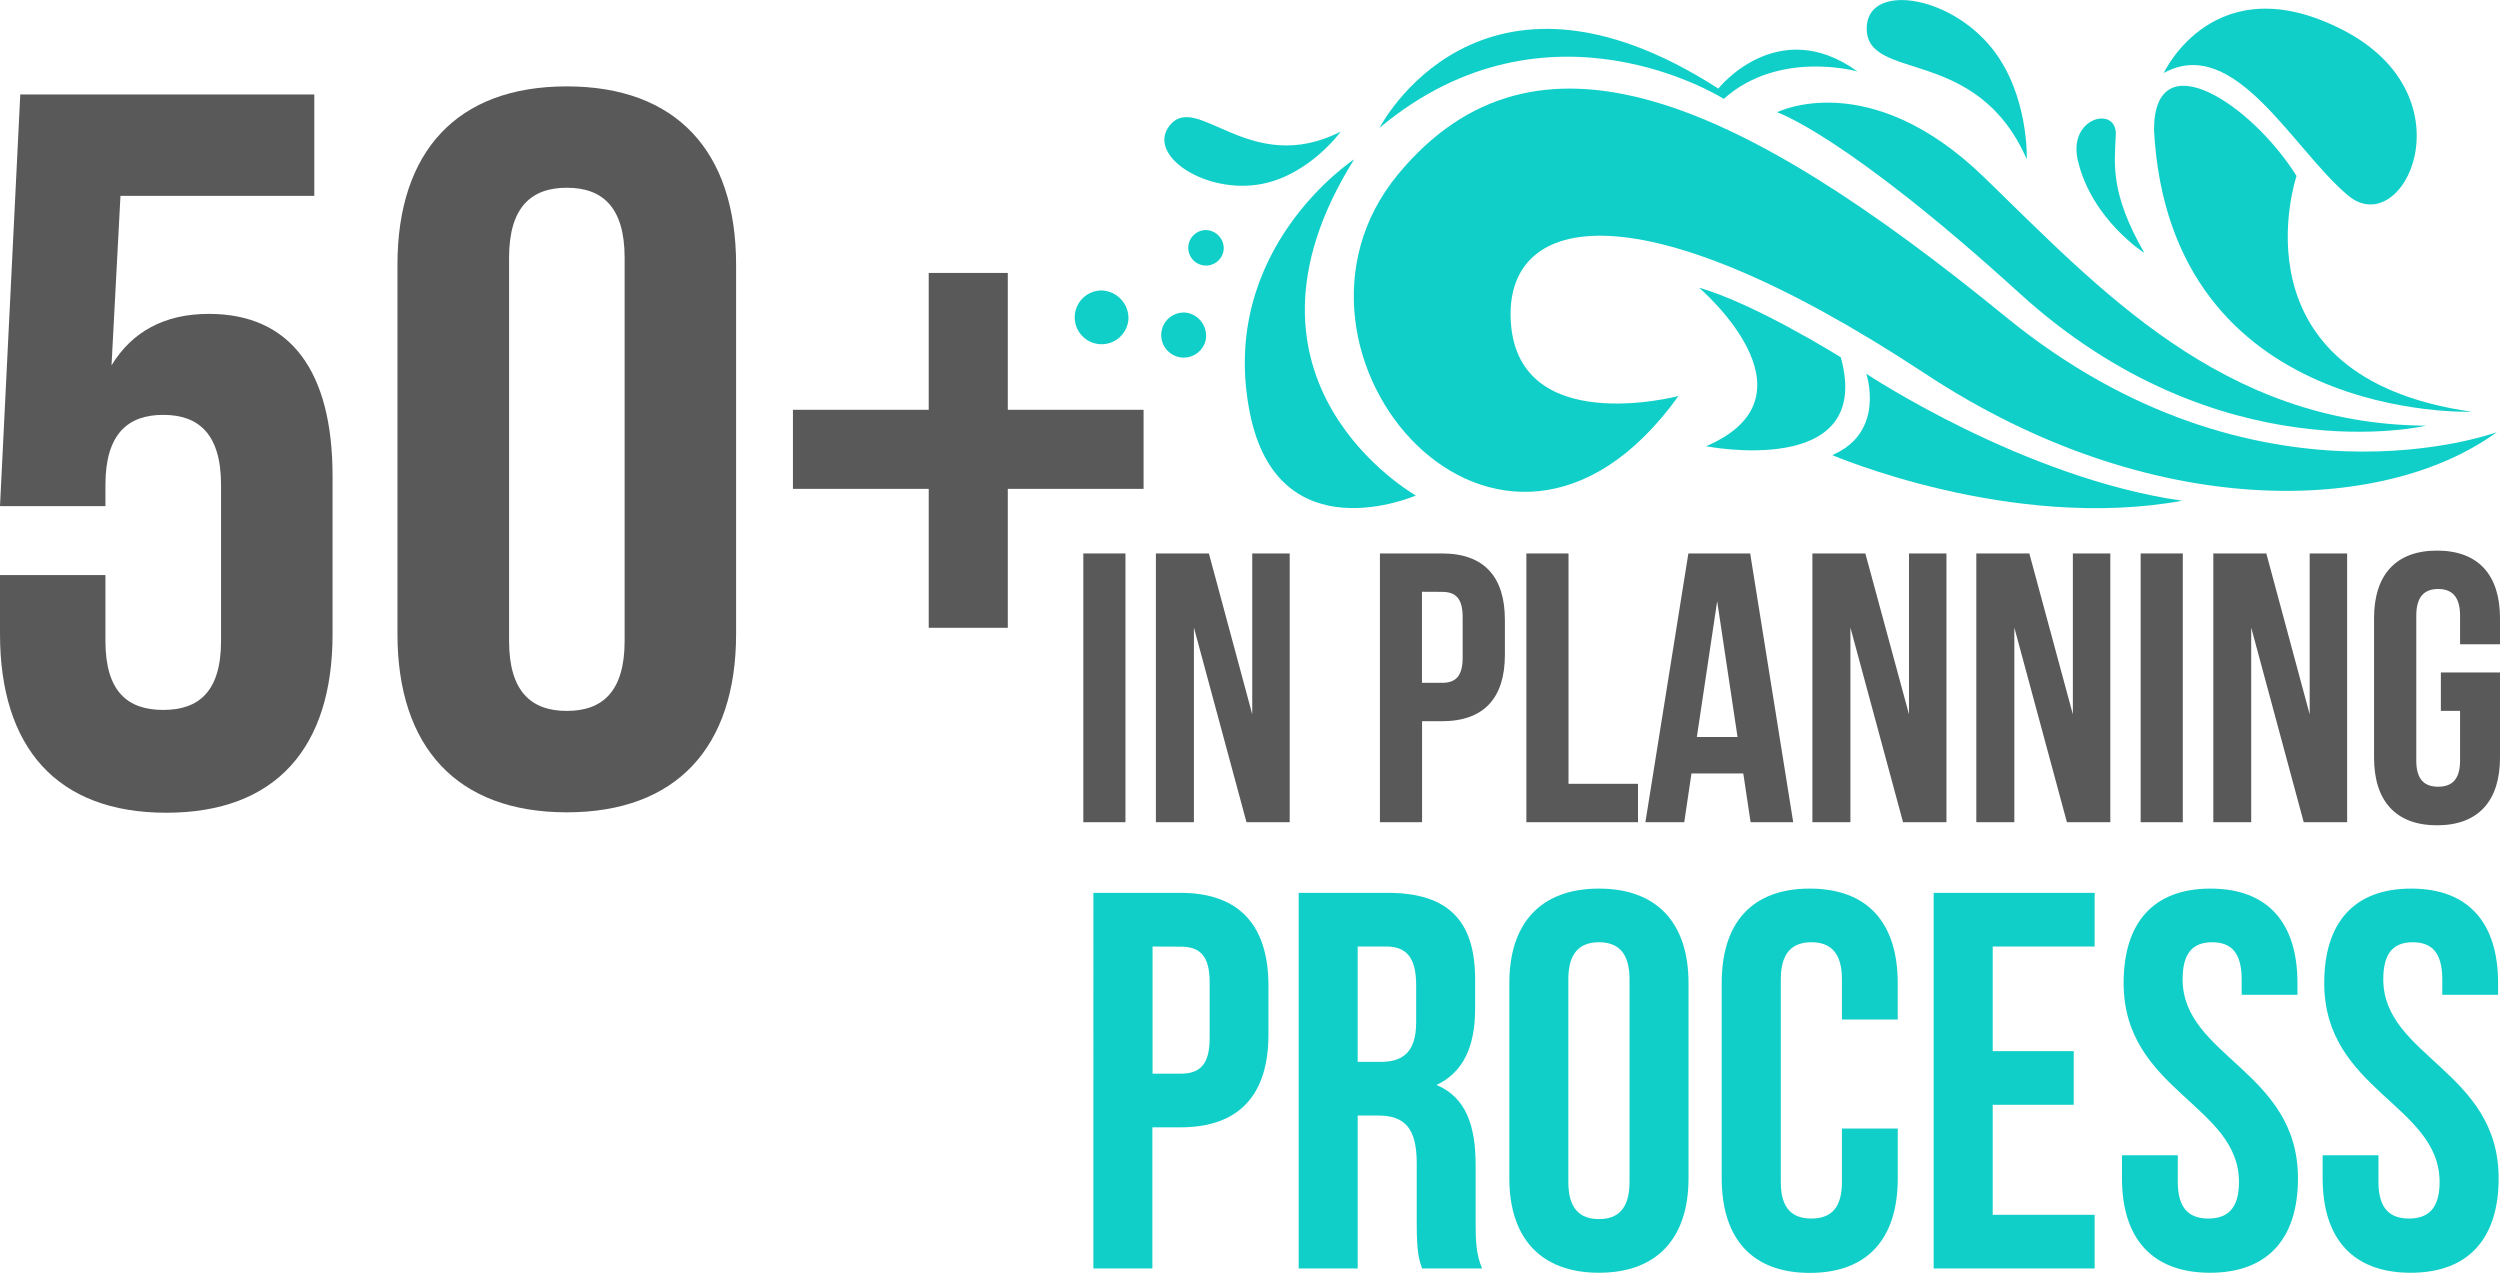 <?xml version="1.0" encoding="UTF-8"?>
<svg xmlns="http://www.w3.org/2000/svg" id="Layer_1" data-name="Layer 1" viewBox="0 0 533.96 271.84">
  <defs>
    <style>.cls-1{fill:#595959;}.cls-2{fill:#10cfc9;}</style>
  </defs>
  <g id="Planning_Process" data-name="Planning Process">
    <path class="cls-1" d="M238.65,126.17h9v57.4h-9Z" transform="translate(-7.27 -7.96)"></path>
    <path class="cls-1" d="M262.27,142v41.57h-8.12v-57.4h11.32l9.26,34.36V126.17h8v57.4H273.5Z" transform="translate(-7.27 -7.96)"></path>
    <path class="cls-1" d="M328.69,140.35v7.47c0,9.18-4.43,14.18-13.45,14.18H311v21.57h-9v-57.4h13.28C324.26,126.17,328.69,131.17,328.69,140.35Zm-17.71-6V153.8h4.26c2.87,0,4.43-1.31,4.43-5.41v-8.61c0-4.1-1.56-5.41-4.43-5.41Z" transform="translate(-7.27 -7.96)"></path>
    <path class="cls-1" d="M333.28,126.17h9v49.2h14.84v8.2H333.28Z" transform="translate(-7.27 -7.96)"></path>
    <path class="cls-1" d="M390.27,183.57h-9.1l-1.56-10.41H368.54L367,183.57H358.7l9.18-57.4h13.2Zm-20.58-18.2h8.69l-4.35-29Z" transform="translate(-7.27 -7.96)"></path>
    <path class="cls-1" d="M402.49,142v41.57h-8.12v-57.4h11.31L415,160.53V126.17h8v57.4h-9.27Z" transform="translate(-7.27 -7.96)"></path>
    <path class="cls-1" d="M437.5,142v41.57h-8.12v-57.4H440.7L450,160.53V126.17h8v57.4h-9.27Z" transform="translate(-7.27 -7.96)"></path>
    <path class="cls-1" d="M464.48,126.17h9v57.4h-9Z" transform="translate(-7.27 -7.96)"></path>
    <path class="cls-1" d="M488.09,142v41.57H480v-57.4h11.32l9.26,34.36V126.17h8v57.4h-9.27Z" transform="translate(-7.27 -7.96)"></path>
    <path class="cls-1" d="M528.6,151.59h12.63v18.2c0,9.19-4.6,14.44-13.45,14.44s-13.45-5.25-13.45-14.44V140c0-9.19,4.59-14.44,13.45-14.44s13.45,5.25,13.45,14.44v5.57H532.7v-6.15c0-4.1-1.81-5.66-4.68-5.66s-4.67,1.56-4.67,5.66v31c0,4.1,1.8,5.57,4.67,5.57s4.68-1.47,4.68-5.57V159.79h-4.1Z" transform="translate(-7.27 -7.96)"></path>
    <path class="cls-1" d="M29.79,130.78v14.08c0,10.83,4.76,14.73,12.34,14.73s12.35-3.9,12.35-14.73V111.51c0-10.83-4.77-14.94-12.35-14.94s-12.34,4.11-12.34,14.94v4.55H7.27L11.6,28.14H74.4V49.79H33L31.09,86c4.33-7.15,11.26-11,20.79-11,17.54,0,26.42,12.35,26.42,34.65v33.78c0,24.26-12.13,38.12-35.52,38.12S7.27,167.6,7.27,143.34V130.78Z" transform="translate(-7.27 -7.96)"></path>
    <path class="cls-1" d="M92.16,64.52c0-24.26,12.77-38.11,36.16-38.11s36.17,13.85,36.17,38.11v78.82c0,24.26-12.78,38.12-36.17,38.12S92.16,167.6,92.16,143.34ZM116,144.86c0,10.83,4.76,14.94,12.34,14.94s12.34-4.11,12.34-14.94V63c0-10.82-4.76-14.94-12.34-14.94S116,52.18,116,63Z" transform="translate(-7.27 -7.96)"></path>
    <path class="cls-1" d="M222.52,95.49h29v16.89h-29v29.67H205.63V112.38h-29V95.49h29V66.25h16.89Z" transform="translate(-7.27 -7.96)"></path>
    <path class="cls-2" d="M278.19,218.49v10.43c0,12.83-6.19,19.82-18.79,19.82h-6v30.14h-12.6V198.66H259.4C272,198.66,278.19,205.65,278.19,218.49Zm-24.75-8.37v27.16h6c4,0,6.19-1.83,6.19-7.56v-12c0-5.73-2.18-7.57-6.19-7.57Z" transform="translate(-7.27 -7.96)"></path>
    <path class="cls-2" d="M311,278.88c-.69-2.06-1.14-3.32-1.14-9.86v-12.6c0-7.45-2.52-10.2-8.25-10.2h-4.36v32.66h-12.6V198.66h19c13.06,0,18.68,6.08,18.68,18.45v6.31c0,8.25-2.64,13.63-8.25,16.27,6.3,2.63,8.36,8.71,8.36,17.07v12.38c0,3.89.12,6.76,1.38,9.74Zm-13.75-68.76v24.64h4.93c4.7,0,7.56-2.06,7.56-8.48v-7.91c0-5.73-1.95-8.25-6.41-8.25Z" transform="translate(-7.27 -7.96)"></path>
    <path class="cls-2" d="M329.64,217.92c0-12.84,6.76-20.17,19.14-20.17s19.13,7.33,19.13,20.17v41.71c0,12.83-6.76,20.17-19.13,20.17s-19.14-7.34-19.14-20.17Zm12.6,42.51c0,5.73,2.52,7.91,6.54,7.91s6.53-2.18,6.53-7.91V217.11c0-5.73-2.52-7.9-6.53-7.9s-6.54,2.17-6.54,7.9Z" transform="translate(-7.27 -7.96)"></path>
    <path class="cls-2" d="M412.6,249v10.66c0,12.83-6.42,20.17-18.79,20.17S375,272.46,375,259.63V217.92c0-12.84,6.42-20.17,18.8-20.17s18.79,7.33,18.79,20.17v7.79H400.68v-8.6c0-5.73-2.52-7.9-6.53-7.9s-6.53,2.17-6.53,7.9v43.32c0,5.73,2.52,7.79,6.53,7.79s6.53-2.06,6.53-7.79V249Z" transform="translate(-7.27 -7.96)"></path>
    <path class="cls-2" d="M432.88,232.47h17.3v11.46h-17.3v23.49h21.77v11.46H420.27V198.66h34.38v11.46H432.88Z" transform="translate(-7.27 -7.96)"></path>
    <path class="cls-2" d="M479.4,197.75c12.26,0,18.57,7.33,18.57,20.17v2.52H486.05v-3.33c0-5.73-2.29-7.9-6.3-7.9s-6.31,2.17-6.31,7.9c0,16.5,24.64,19.6,24.64,42.52,0,12.83-6.42,20.17-18.79,20.17s-18.8-7.34-18.8-20.17V254.7h11.92v5.73c0,5.73,2.52,7.79,6.53,7.79s6.54-2.06,6.54-7.79c0-16.5-24.64-19.6-24.64-42.51C460.84,205.08,467.14,197.75,479.4,197.75Z" transform="translate(-7.27 -7.96)"></path>
    <path class="cls-2" d="M522.26,197.75c12.26,0,18.56,7.33,18.56,20.17v2.52H528.9v-3.33c0-5.73-2.29-7.9-6.3-7.9s-6.3,2.17-6.3,7.9c0,16.5,24.64,19.6,24.64,42.52,0,12.83-6.42,20.17-18.8,20.17s-18.79-7.34-18.79-20.17V254.7h11.92v5.73c0,5.73,2.52,7.79,6.53,7.79s6.53-2.06,6.53-7.79c0-16.5-24.64-19.6-24.64-42.51C503.69,205.08,510,197.75,522.26,197.75Z" transform="translate(-7.27 -7.96)"></path>
    <path class="cls-2" d="M535.19,95.9s-64.49,2.41-67.86-60.16c0-19.25,20.81-5.6,30.44,9.8C497.77,45.54,483.22,88.52,535.19,95.9Z" transform="translate(-7.27 -7.96)"></path>
    <path class="cls-2" d="M469.42,23.55s10.8-23.38,38.34-9.14,12.83,45.23,1,35.29S484.55,15.22,469.42,23.55Z" transform="translate(-7.27 -7.96)"></path>
    <path class="cls-2" d="M440.16,42s.5-13.69-7.35-23.61c-9.3-11.75-27-14.12-26.84-4.23C406.15,25.52,429.55,17.58,440.16,42Z" transform="translate(-7.27 -7.96)"></path>
    <path class="cls-2" d="M293.63,36.07S287,45.25,276.82,47.24c-12.05,2.35-24.83-6.17-19.7-12.51C263,27.44,274.28,45.9,293.63,36.07Z" transform="translate(-7.27 -7.96)"></path>
    <path class="cls-2" d="M465.28,62S454,54.83,451.06,42.21c-2.15-9.3,8.38-11.71,8.11-5.49S457.89,49.13,465.28,62Z" transform="translate(-7.27 -7.96)"></path>
    <path class="cls-2" d="M540.56,100.26s-51.35,19.1-104.87-24.61C378.94,29.31,335.35,9.51,305.84,45.23,274.67,83,327.64,145.64,365.77,92.54c0,0-35.2,9.32-35.86-16.89-.55-21.79,27.11-28.38,88.58,12.14C466.59,119.51,516.19,118,540.56,100.26Z" transform="translate(-7.27 -7.96)"></path>
    <path class="cls-2" d="M296.49,42S267.26,61.1,274.21,96.1c6.07,30.55,35.47,17.69,35.47,17.69S266.67,89.62,296.49,42Z" transform="translate(-7.27 -7.96)"></path>
    <path class="cls-2" d="M386.82,31.94S406.44,22,431,45.78s50.85,52.78,94.43,53.1c0,0-44.24,10.51-86.86-28.32C401.4,36.74,386.82,31.94,386.82,31.94Z" transform="translate(-7.27 -7.96)"></path>
    <path class="cls-2" d="M370.16,69.41s26.94,22.92,1.51,33.86c0,0,36,7.08,28.76-19C400.43,84.29,382.27,72.87,370.16,69.41Z" transform="translate(-7.27 -7.96)"></path>
    <path class="cls-2" d="M405.88,87.79s4.23,12.46-7.27,17.37c0,0,38.15,16.41,74.75,9.75C439.41,110.08,405.88,87.79,405.88,87.79Z" transform="translate(-7.27 -7.96)"></path>
    <path class="cls-2" d="M404,23.22s-16.73-4.74-28.56,5.86c0,0-37.54-23.9-73.5,6.16,0,0,21.12-41.31,72.34-8.36C374.25,26.88,386.94,10.92,404,23.22Z" transform="translate(-7.27 -7.96)"></path>
    <path class="cls-2" d="M248.29,76A5.74,5.74,0,1,1,242.56,70,5.93,5.93,0,0,1,248.29,76Z" transform="translate(-7.27 -7.96)"></path>
    <path class="cls-2" d="M264.81,80.49a4.81,4.81,0,1,1-4-5.72A5,5,0,0,1,264.81,80.49Z" transform="translate(-7.27 -7.96)"></path>
    <path class="cls-2" d="M268.64,61.1a3.79,3.79,0,1,1-3.78-4A3.9,3.9,0,0,1,268.64,61.1Z" transform="translate(-7.27 -7.96)"></path>
  </g>
</svg>
